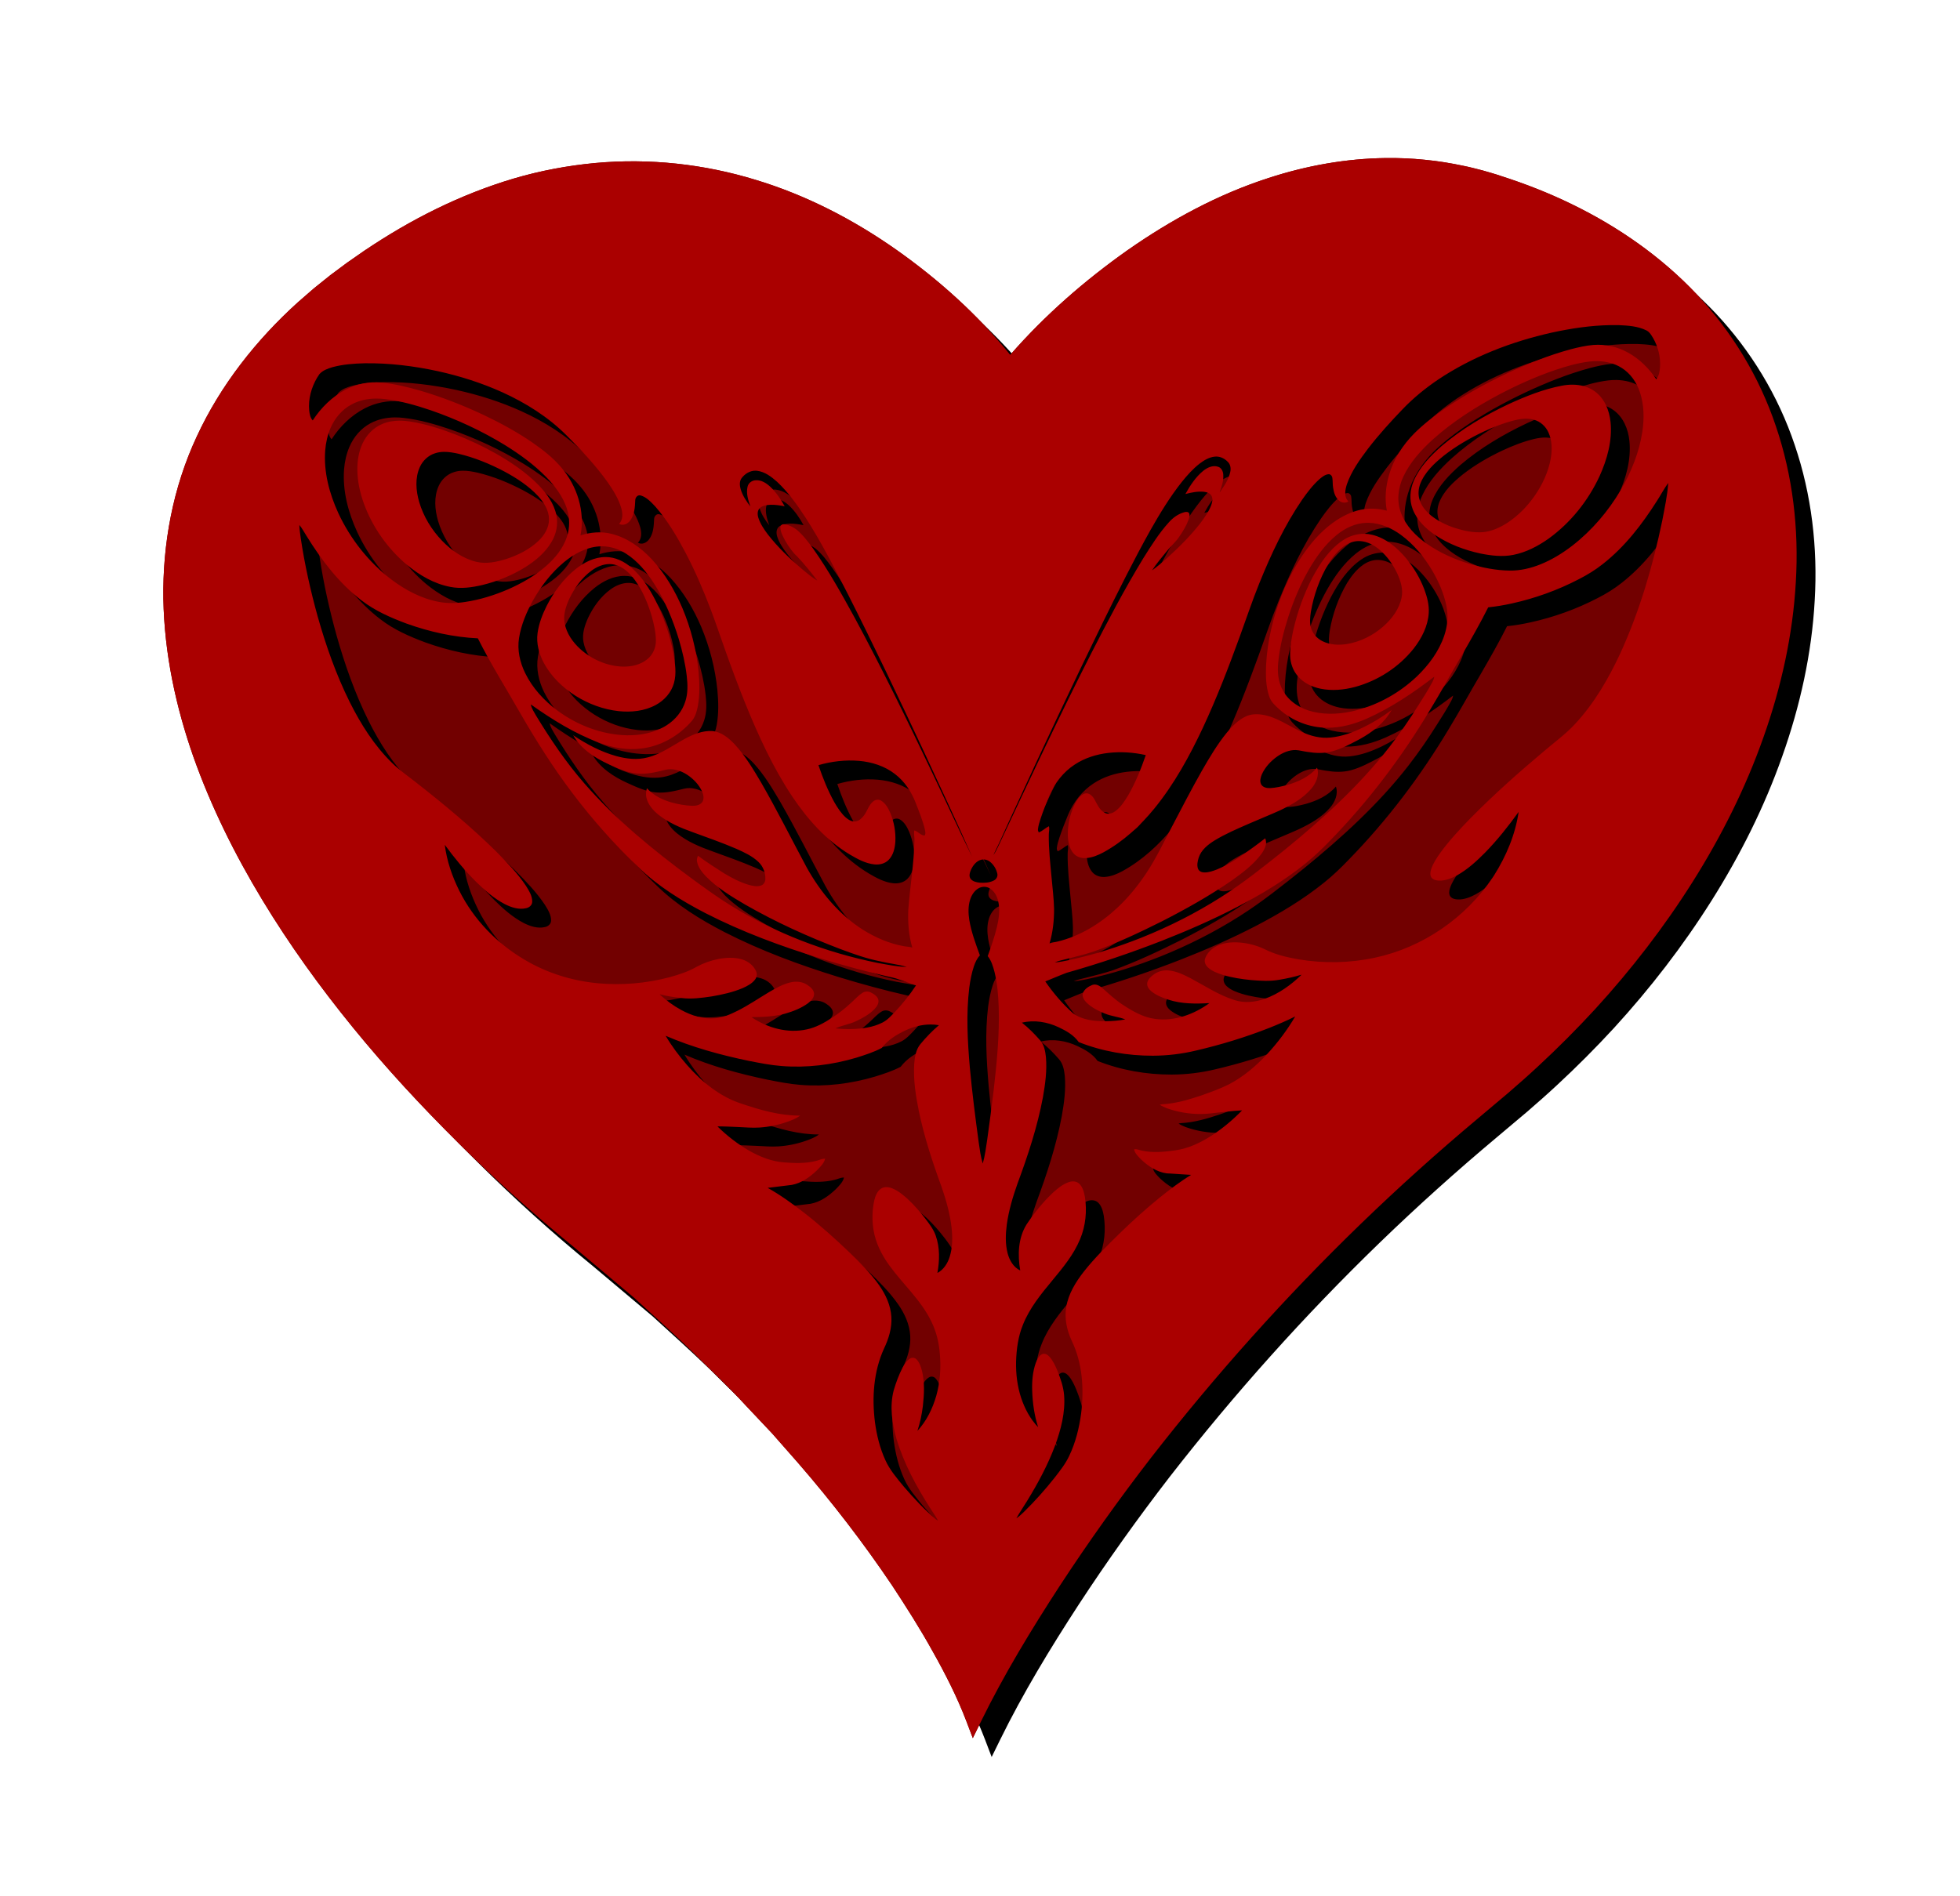 <?xml version="1.0" encoding="UTF-8" standalone="no"?>
<svg id="svg6934" xmlns:rdf="http://www.w3.org/1999/02/22-rdf-syntax-ns#" xmlns="http://www.w3.org/2000/svg" height="283.79mm" width="293.27mm" version="1.1" xmlns:cc="http://creativecommons.org/ns#" xmlns:dc="http://purl.org/dc/elements/1.1/" viewBox="0 0 1039.141 1005.538">
<defs id="defs6936">
<filter id="filter6821" style="color-interpolation-filters:sRGB" height="1.049" width="1.047" y="-.024" x="-.024">
<feGaussianBlur id="feGaussianBlur6823" stdDeviation="4.26"/>
</filter>
<filter id="filter6785" style="color-interpolation-filters:sRGB">
<feGaussianBlur id="feGaussianBlur6787" stdDeviation="6" result="result0" in="SourceGraphic"/>
<feDiffuseLighting id="feDiffuseLighting6789" lighting-color="#ffffff" result="result5" diffuseConstant="1" surfaceScale="4">
<feDistantLight id="feDistantLight6791" elevation="45" azimuth="235"/>
</feDiffuseLighting>
<feComposite id="feComposite6793" k4="0" in2="SourceGraphic" k3="0" k2="0" k1="1.4" result="fbSourceGraphic" in="result5" operator="arithmetic"/>
<feGaussianBlur id="feGaussianBlur6795" stdDeviation="6" result="result0" in="fbSourceGraphic"/>
<feSpecularLighting id="feSpecularLighting6797" lighting-color="#ffffff" specularConstant="1" result="result1" specularExponent="25" in="result0" surfaceScale="4">
<feDistantLight id="feDistantLight6799" elevation="45" azimuth="235"/>
</feSpecularLighting>
<feComposite id="feComposite6801" k4="0" in2="result1" k3="1" k2="1" k1="0" result="result4" in="fbSourceGraphic" operator="arithmetic"/>
<feComposite id="feComposite6803" operator="in" result="result2" in2="SourceGraphic" in="result4"/>
</filter>
</defs>
<g id="layer1" transform="translate(1779.6 476.12)">
<g id="g6905" transform="translate(-2619.5 -508.57)">
<path id="path6805" d="m1574.5 116.26c-20.912 0.264-41.907 4.003-61.941 10.545-26.804 8.625-51.879 22.246-74.922 38.359-22.715 16.062-43.797 34.454-62.081 55.396-0.101-0.07-0.202-0.14-0.303-0.213-17.158-21.186-37.609-39.521-59.941-55.318-22.699-15.979-47.795-29.073-74.914-37.252-27.046-8.269-56.081-11.566-85.059-8.877-14.476 1.373-28.926 4.05-43.023 8.213-14.086 4.174-27.839 9.633-41.103 16.105-13.268 6.469-26.026 14.013-38.274 22.256l-9.177 6.394-8.736 6.51-8.774 7.047-8.422 7.328c-22.058 19.935-41.052 43.997-53.615 71.203-12.703 27.165-18.126 57.026-17.707 86.018 0.5 29.081 6.639 57.327 15.972 83.934 9.448 26.618 21.984 51.768 36.372 75.588 14.402 23.831 30.659 46.38 48.136 67.822 17.476 21.465 36.277 41.757 55.887 61.186 19.55 19.489 40.082 37.985 61.47 55.438l31.572 26.572c10.144 9.232 20.32 18.442 30.224 27.938 9.674 9.739 19.766 19.069 29.02 29.209l14.129 14.977 13.591 15.453c17.983 20.711 34.761 42.489 50.069 65.24 7.524 11.46 14.903 23.021 21.524 35.014 6.684 11.869 12.989 24.303 17.719 36.723l3.471 9.127 4.516-9.189c12.036-24.521 26.533-48.435 41.639-71.633 15.19-23.22 31.341-45.852 48.327-67.857 34.145-43.875 71.336-85.45 111.33-124.14 19.996-19.331 40.684-37.951 61.994-55.801l16.061-13.529c5.367-4.643 10.778-9.402 15.953-14.229 10.418-9.656 20.474-19.729 30.107-30.195 19.199-20.981 36.665-43.601 51.823-67.68 15.146-24.056 27.967-49.631 37.388-76.361 9.482-26.685 15.666-54.539 17.22-82.607 1.684-28.016-1.66-56.262-10.561-82.463-8.778-26.258-23.372-50.202-42.058-70.059-18.754-19.849-41.393-35.629-65.794-47.539-12.202-5.985-24.894-10.964-37.854-15.115-3.219-1.121-6.587-2.033-9.757-2.959-3.384-0.863-6.767-1.766-10.135-2.438-6.761-1.436-13.599-2.564-20.512-3.221-6.913-0.71-13.875-1.008-20.846-0.92z" fill="#720000"/>
<path id="path6807" d="m1467 325.74c-10.456 0.132-20.952 2.002-30.97 5.272-13.402 4.312-25.94 11.123-37.462 19.18-11.358 8.031-21.898 17.227-31.04 27.698-0.05-0.035-0.101-0.07-0.151-0.106-8.579-10.593-18.805-19.76-29.971-27.659-11.349-7.989-23.898-14.537-37.457-18.626-13.523-4.134-28.04-5.783-42.529-4.439-7.238 0.686-14.463 2.025-21.512 4.106-7.043 2.087-13.919 4.816-20.552 8.053-6.634 3.234-13.013 7.007-19.137 11.128l-4.589 3.197-4.368 3.255-4.387 3.523-4.211 3.664c-11.029 9.967-20.526 21.998-26.808 35.602-6.352 13.582-9.063 28.513-8.854 43.009 0.25 14.541 3.32 28.664 7.986 41.967 4.724 13.309 10.992 25.884 18.186 37.794 7.201 11.916 15.33 23.19 24.068 33.911 8.738 10.732 18.139 20.878 27.943 30.593 9.775 9.744 20.041 18.992 30.734 27.719l15.786 13.286c5.072 4.616 10.16 9.221 15.112 13.969 4.837 4.869 9.883 9.534 14.51 14.604l7.064 7.488 6.796 7.727c8.991 10.356 17.38 21.244 25.034 32.62 3.762 5.73 7.451 11.511 10.762 17.507 3.342 5.934 6.494 12.151 8.859 18.361l1.736 4.564 2.258-4.595c6.018-12.261 13.266-24.218 20.819-35.816 7.595-11.61 15.67-22.926 24.163-33.929 17.072-21.938 35.668-42.725 55.663-62.069 9.998-9.666 20.342-18.975 30.997-27.9l8.03-6.765c2.684-2.321 5.389-4.701 7.977-7.114 5.209-4.828 10.237-9.864 15.054-15.098 9.599-10.491 18.332-21.8 25.911-33.84 7.573-12.028 13.983-24.816 18.693-38.181 4.741-13.342 7.833-27.269 8.61-41.304 0.842-14.008-0.83-28.131-5.28-41.231-4.389-13.129-11.685-25.101-21.028-35.029-9.377-9.924-20.697-17.815-32.897-23.77-6.101-2.993-12.447-5.482-18.927-7.558-1.61-0.561-3.293-1.016-4.878-1.48-1.692-0.431-3.384-0.883-5.068-1.219-3.38-0.718-6.8-1.282-10.256-1.61-3.457-0.355-6.938-0.504-10.423-0.46zm59.515 44.297c0.742-0.013 1.485-0.013 2.228 0.003 2.523 0.113 5.154 0.267 7.45 1.424l0.431 0.281c0.56 0.477 0.938 1.122 1.308 1.75 1.311 2.291 1.97 4.965 1.822 7.604-0.082 1.148-0.252 2.358-0.986 3.291-1.944-2.861-4.445-5.389-7.494-7.061-2.768-1.546-5.987-2.279-9.151-2.035-2.029 0.165-4.019 0.626-5.985 1.131-5.907 1.596-11.6 3.9-17.134 6.492-5.738 2.73-11.322 5.814-16.552 9.432-2.767 1.932-5.45 4.006-7.842 6.392-3.044 3.067-5.47 6.812-6.682 10.98-0.896 3.066-1.196 6.347-0.599 9.498-1.953-0.475-3.992-0.661-5.988-0.393-2.605 0.377-5.06 1.474-7.26 2.894-3.442 2.246-6.272 5.318-8.63 8.66-2.35 3.361-4.284 7.009-5.816 10.81-2.41 6.052-3.964 12.477-4.314 18.989-0.104 2.799-0.077 5.681 0.847 8.358 0.462 1.433 1.64 2.441 2.716 3.422 3.447 3.046 7.996 4.824 12.602 4.84 3.641 0.043 7.215-0.959 10.525-2.416 6.438-2.867 12.322-6.835 17.891-11.12-0.069 0.476-0.233 0.931-0.466 1.35-1.124 2.113-2.405 4.136-3.691 6.151-2.392 3.841-4.964 7.573-7.739 11.146-8.003 10.268-17.687 19.074-27.756 27.265-5.493 4.389-10.98 8.82-16.941 12.571-6.631 4.212-13.674 7.767-20.967 10.689-6.314 2.507-12.808 4.605-19.461 6.014-1.184 0.232-2.365 0.511-3.574 0.56 0.989-0.419 2.05-0.612 3.086-0.882 2.46-0.616 4.922-1.237 7.333-2.029 6.149-2.22 12.074-5.016 17.917-7.938 6.399-3.264 12.68-6.789 18.599-10.869 2.867-2.054 5.758-4.213 7.87-7.081 0.8-1.155 1.642-2.688 0.961-4.096-0.972 0.766-1.952 1.518-2.954 2.242-3.108 2.244-6.235 4.538-9.801 6.006-1.098 0.428-2.249 0.843-3.445 0.8-0.652-0.016-1.357-0.343-1.592-0.985-0.349-0.946-0.098-1.988 0.172-2.924 0.667-2.065 2.453-3.472 4.227-4.579 2.9-1.765 6.033-3.093 9.137-4.455 2.737-1.2 5.519-2.301 8.241-3.538 3.001-1.439 6.005-3.116 8.208-5.667 1.304-1.51 2.252-3.637 1.565-5.632-2.041 2.405-5.018 3.776-8.002 4.613-1.439 0.376-2.898 0.716-4.385 0.803-0.896 0.035-1.985-0.154-2.441-1.022-0.418-0.84-0.136-1.818 0.202-2.634 0.879-1.931 2.38-3.534 4.103-4.747 1.426-0.987 3.114-1.723 4.876-1.685 1.016 0.051 1.996 0.343 3.001 0.476 2.179 0.353 4.445 0.469 6.597-0.116 2.602-0.697 4.98-2.008 7.354-3.25 3.367-1.848 6.573-4.314 8.459-7.731-2.38 1.786-4.927 3.357-7.604 4.656-2.699 1.296-5.566 2.356-8.563 2.646-2.68 0.289-5.365-0.41-7.775-1.548-3.44-1.57-6.608-3.958-10.433-4.519-1.462-0.22-3.009-0.157-4.354 0.513-1.999 0.948-3.556 2.591-4.958 4.264-2.538 3.124-4.596 6.601-6.597 10.084-2.78 4.917-5.383 9.931-7.996 14.936-2.151 4.051-4.103 8.223-6.639 12.057-2.26 3.44-4.88 6.655-7.899 9.459-4.442 4.12-9.79 7.422-15.721 8.852-0.708 0.194-1.468 0.176-2.136 0.495 0.886-2.988 1.22-6.125 1.201-9.235-0.068-2.724-0.416-5.431-0.654-8.144-0.346-3.804-0.8-7.614-0.743-11.439-0.019-0.753 0.27-1.518 0.014-2.253-0.947 0.465-1.677 1.275-2.672 1.643-0.122-0.27-0.266-0.551-0.212-0.856 0.088-0.947 0.395-1.856 0.681-2.759 0.686-2.066 1.48-4.093 2.313-6.102 1.409-3.333 3.725-6.319 6.774-8.299 2.65-1.744 5.754-2.709 8.893-3.07 3.306-0.38 6.67-0.153 9.914 0.58-1.249 3.637-2.696 7.225-4.608 10.569-0.973 1.618-2.022 3.282-3.59 4.385-0.791 0.569-1.902 0.81-2.778 0.293-1.351-0.763-1.927-2.275-2.647-3.558-0.501-0.854-1.392-1.768-2.473-1.517-1.298 0.363-2.062 1.624-2.674 2.733-1.279 2.546-1.928 5.412-1.895 8.26 0.038 1.706 0.35 3.533 1.491 4.87 0.81 0.967 2.123 1.362 3.353 1.272 1.645-0.111 3.198-0.77 4.636-1.542 5.23-2.871 9.689-6.987 13.447-11.587 5.293-6.503 9.347-13.908 12.898-21.475 3.668-7.864 6.793-15.971 9.755-24.124 1.721-4.71 3.293-9.476 5.179-14.126 3.12-7.711 6.667-15.312 11.372-22.198 1.383-1.968 2.857-3.909 4.672-5.508 0.66-0.536 1.378-1.121 2.256-1.223 0.561-0.071 0.989 0.443 1.063 0.958 0.139 0.852 0.05 1.722 0.196 2.574 0.191 1.306 0.597 2.72 1.701 3.553 0.663 0.53 1.647 0.635 2.352 0.117-1.212-1.198-0.859-3.051-0.405-4.504 1.214-3.493 3.396-6.539 5.606-9.464 2.83-3.679 5.959-7.115 9.169-10.464 2.807-2.936 5.969-5.522 9.33-7.803 9.128-6.123 19.557-10.129 30.251-12.525 5.069-1.101 10.238-1.885 15.433-1.978zm-3.327 9.553c2.228 0.041 4.452 0.572 6.35 1.764 2.381 1.471 4.041 3.905 4.904 6.536 1.097 3.334 1.129 6.927 0.629 10.373-0.826 5.495-2.957 10.729-5.736 15.516-3.33 5.639-7.657 10.716-12.834 14.741-2.599 2.003-5.422 3.741-8.474 4.964-2.566 1.026-5.315 1.679-8.091 1.641-3.618-0.037-7.197-0.746-10.655-1.769-4.003-1.217-7.887-2.925-11.325-5.328-2.927-2.064-5.601-4.749-6.864-8.163-1.192-3.116-0.799-6.655 0.607-9.632 1.802-3.867 4.74-7.062 7.862-9.91 5.354-4.793 11.468-8.666 17.806-12.021 4.691-2.454 9.538-4.627 14.55-6.343 2.949-0.99 5.957-1.873 9.055-2.252 0.731-0.089 1.475-0.13 2.218-0.116zm-326.8 0.568c6.497-0.087 12.988 0.711 19.333 2.084 5.88 1.291 11.651 3.123 17.14 5.602 6.217 2.827 12.111 6.518 16.959 11.366 3.909 3.904 7.719 7.942 10.931 12.449 1.5 2.157 2.936 4.432 3.658 6.981 0.381 1.362 0.462 3-0.6 4.094 1.039 0.621 2.314 0.011 2.953-0.898 1.156-1.528 1.245-3.511 1.333-5.348 0-0.745 0.638-1.523 1.442-1.282 1.599 0.46 2.756 1.77 3.873 2.932 3.277 3.716 5.786 8.031 8.094 12.394 2.531 4.863 4.702 9.905 6.644 15.029 1.321 3.483 2.483 7.021 3.745 10.525 1.712 4.818 3.496 9.611 5.408 14.354 3.461 8.511 7.306 16.927 12.412 24.594 4.055 6.049 9.028 11.654 15.33 15.419 1.992 1.172 4.1 2.328 6.436 2.578 1.347 0.149 2.807-0.19 3.777-1.184 1.258-1.271 1.671-3.109 1.79-4.836 0.13-2.584-0.336-5.198-1.322-7.588-0.552-1.253-1.236-2.564-2.444-3.296-0.655-0.406-1.528-0.296-2.102 0.199-1.214 0.968-1.554 2.574-2.481 3.763-0.543 0.732-1.285 1.425-2.226 1.542-0.95 0.122-1.837-0.411-2.53-1.002-1.277-1.133-2.206-2.59-3.054-4.055-1.747-3.13-3.078-6.473-4.229-9.86 3.478-1.005 7.139-1.44 10.751-1.137 3.417 0.298 6.837 1.378 9.562 3.513 2.503 1.923 4.313 4.639 5.442 7.567 0.903 2.319 1.856 4.635 2.448 7.059 0.083 0.539 0.303 1.179-0.066 1.659-1.046-0.029-1.728-1.075-2.713-1.361-0.207 0.916 0.093 1.845 0.021 2.772-0.13 6.127-1.183 12.183-1.625 18.288-0.144 3.355 0.108 6.77 1.054 10.003-0.724-0.22-1.485-0.217-2.222-0.358-3.874-0.685-7.538-2.283-10.862-4.357-6.341-4.044-11.272-9.991-14.9-16.519-4.018-7.486-7.81-15.095-12.051-22.46-2.076-3.53-4.201-7.079-6.972-10.118-1.61-1.717-3.597-3.393-6.037-3.596-2.533-0.131-4.971 0.834-7.16 2.018-3.243 1.755-6.274 4.04-9.899 4.964-2.743 0.735-5.65 0.408-8.354-0.336-4.106-1.147-7.918-3.165-11.438-5.54 2.045 3.638 5.709 6.02 9.43 7.696 2.42 1.098 4.897 2.248 7.58 2.484 2.497 0.219 4.963-0.391 7.367-0.989 2.006-0.516 4.118 0.175 5.811 1.268 1.67 1.103 3.137 2.606 3.974 4.442 0.382 0.874 0.616 1.968 0.068 2.825-0.618 0.852-1.753 1.011-2.731 0.992-1.79-0.083-3.568-0.389-5.295-0.857-2.481-0.691-4.913-1.859-6.657-3.801-0.23 0.822-0.333 1.698-0.121 2.536 0.429 1.818 1.718 3.289 3.131 4.445 2.72 2.184 5.981 3.543 9.239 4.708 3.864 1.416 7.752 2.772 11.531 4.4 2.05 0.923 4.155 1.884 5.795 3.461 1.237 1.171 1.899 2.891 1.821 4.586-0.028 0.702-0.436 1.42-1.123 1.655-1.089 0.39-2.271 0.098-3.347-0.195-2.289-0.691-4.425-1.813-6.468-3.039-2.356-1.493-4.696-3.01-6.938-4.67-0.181 0.507-0.349 1.045-0.224 1.586 0.276 1.524 1.307 2.768 2.329 3.876 3.006 3.07 6.71 5.327 10.394 7.484 8.081 4.638 16.593 8.504 25.296 11.819 3.464 1.293 6.961 2.554 10.602 3.26 2.309 0.542 4.686 0.798 6.965 1.459-2.595-0.043-5.152-0.599-7.698-1.051-13.759-2.771-27.083-7.878-39.022-15.271-3.521-2.176-6.862-4.622-10.202-7.057-10.247-7.557-20.201-15.67-28.569-25.314-4.832-5.541-8.961-11.651-12.77-17.928-0.52-0.96-1.207-1.876-1.393-2.976 5.651 4.019 11.617 7.714 18.135 10.16 3.546 1.325 7.389 2.019 11.169 1.536 5.203-0.613 10.03-3.405 13.417-7.362 0.919-1.114 1.298-2.549 1.569-3.94 0.536-3.023 0.454-6.12 0.171-9.166-0.584-5.76-2.04-11.429-4.279-16.769-2.013-4.704-4.646-9.196-8.131-12.966-2.889-3.087-6.488-5.678-10.637-6.718-2.711-0.702-5.592-0.435-8.241 0.397 1.24-6.343-0.879-13.075-5.044-17.937-2.198-2.63-4.931-4.74-7.728-6.689-4.062-2.787-8.398-5.149-12.841-7.267-5.54-2.612-11.266-4.852-17.151-6.56-3.3-0.933-6.655-1.744-10.076-2.063-3.22-0.309-6.516 0.356-9.381 1.852-3.599 1.864-6.567 4.807-8.77 8.188-0.665-0.714-0.826-1.713-0.93-2.647-0.281-3.021 0.56-6.078 2.091-8.676l0.638-0.974c0.885-0.974 2.158-1.441 3.389-1.807 2.798-0.767 5.715-0.978 8.606-1.047zm320.19 5.67c-0.953-0.006-1.908 0.092-2.83 0.271-4.926 0.929-9.612 2.819-14.153 4.894-6.313 2.986-12.402 6.558-17.728 11.1-2.967 2.608-5.817 5.55-7.401 9.227-1.008 2.341-1.225 5.073-0.298 7.477 1.122 2.992 3.544 5.282 6.15 7.023 3.567 2.339 7.625 3.866 11.782 4.771 2.871 0.576 5.862 0.95 8.766 0.368 3.391-0.671 6.516-2.304 9.321-4.284 5.844-4.216 10.492-10.03 13.522-16.553 2.029-4.485 3.428-9.442 2.922-14.404-0.311-3.08-1.589-6.236-4.161-8.102-1.708-1.26-3.796-1.774-5.893-1.787zm-317.16 3.685c0.758-0.006 1.516 0.039 2.263 0.127 4.18 0.476 8.247 1.644 12.221 2.985 6.842 2.373 13.453 5.429 19.631 9.213 3.917 2.429 7.689 5.153 10.924 8.453 2.324 2.392 4.424 5.128 5.484 8.326 0.814 2.427 0.855 5.113 0.041 7.545-1.008 3.087-3.14 5.675-5.556 7.787-2.969 2.583-6.423 4.553-10.011 6.135-3.662 1.579-7.503 2.781-11.45 3.366-2.281 0.354-4.621 0.409-6.896-0.019-4.611-0.847-8.849-3.101-12.569-5.894-6.05-4.614-10.906-10.756-14.117-17.646-2.375-5.188-3.918-10.912-3.475-16.657 0.165-2.028 0.611-4.041 1.417-5.914 1.111-2.599 3.032-4.891 5.542-6.229 2.003-1.097 4.278-1.563 6.551-1.58zm305.09 5.336c0.62 0.016 1.235 0.101 1.836 0.283 1.69 0.461 3.088 1.744 3.812 3.324 0.996 2.149 1.018 4.612 0.636 6.909-0.645 3.649-2.266 7.076-4.384 10.094-1.937 2.738-4.333 5.174-7.146 7.013-1.928 1.248-4.09 2.226-6.394 2.465-2.519 0.198-5.04-0.331-7.432-1.089-2.316-0.751-4.542-1.842-6.446-3.368-1.393-1.145-2.608-2.624-3.057-4.401-0.336-1.273-0.217-2.637 0.223-3.87 1.208-3.177 3.795-5.563 6.39-7.644 3.199-2.492 6.735-4.53 10.396-6.263 2.732-1.269 5.551-2.388 8.486-3.086 1.002-0.229 2.046-0.393 3.078-0.366zm-298.88 0.524c-1.589 0.003-3.172 0.257-4.639 0.898-2.333 0.98-4.186 2.934-5.221 5.226-0.98 2.145-1.365 4.522-1.34 6.869 0.021 3.073 0.696 6.113 1.732 8.994 2.297 6.287 6.293 11.942 11.414 16.247 3.334 2.764 7.224 5.038 11.522 5.85 2.806 0.554 5.691 0.144 8.445-0.499 4.023-0.979 7.908-2.558 11.425-4.746 2.706-1.714 5.253-3.835 6.9-6.622 1.298-2.122 1.843-4.726 1.322-7.174-0.622-3.078-2.556-5.7-4.686-7.927-3.31-3.39-7.272-6.068-11.374-8.403-3.48-1.96-7.103-3.66-10.824-5.104-3.832-1.468-7.769-2.736-11.834-3.372-0.934-0.149-1.89-0.238-2.844-0.236zm11.713 8.274c1.315-0.021 2.647 0.226 3.921 0.507 4.232 0.999 8.284 2.669 12.127 4.692 3.263 1.754 6.431 3.812 8.968 6.543 1.54 1.685 2.874 3.791 2.874 6.148 0.013 2.261-1.28 4.306-2.885 5.807-2.358 2.212-5.322 3.675-8.368 4.684-2.562 0.794-5.321 1.413-7.988 0.776-3.535-0.835-6.607-3.017-9.106-5.591-2.773-2.888-4.92-6.412-6.061-10.262-0.87-3.001-1.15-6.364 0.173-9.28 0.765-1.694 2.227-3.083 4.014-3.644 0.761-0.257 1.543-0.367 2.332-0.38zm204.86 1.242c1.11 0.027 2.174 0.572 2.937 1.376 0.759 0.676 0.897 1.78 0.685 2.726-0.445 1.991-1.594 3.738-2.807 5.345 0.556-1.491 1.069-3.068 0.955-4.68-0.053-0.871-0.507-1.814-1.404-2.07-1.392-0.473-2.837 0.24-3.914 1.093-2.018 1.655-3.467 3.884-4.717 6.147 1.609-0.415 3.278-0.772 4.946-0.589 0.784 0.093 1.659 0.397 2.018 1.161 0.367 0.81 0.117 1.729-0.173 2.519-0.684 1.704-1.756 3.219-2.858 4.675-2.64 3.375-5.689 6.409-8.867 9.275-1.259 1.12-2.537 2.216-3.907 3.199 1.189-1.844 2.643-3.505 4.019-5.212 0.988-1.265 2.245-2.298 3.14-3.64 0.98-1.419 1.901-2.903 2.5-4.528 0.171-0.555 0.387-1.174 0.171-1.747-0.227-0.432-0.774-0.404-1.179-0.317-1.632 0.416-3.057 1.427-4.166 2.674-2.645 2.908-4.732 6.258-6.818 9.575-5.021 8.251-9.507 16.813-13.901 25.412-8.514 16.723-16.447 33.734-24.43 50.714-0.412 0.891-0.84 1.78-1.414 2.58 1.839-3.648 3.409-7.426 5.157-11.12 7.87-17.115 15.844-34.184 24.133-51.104 3.98-8.057 7.977-16.113 12.361-23.961 2.508-4.418 5.152-8.779 8.312-12.769 1.414-1.758 2.93-3.459 4.716-4.853 1.179-0.9 2.522-1.709 4.029-1.861 0.16-0.018 0.319-0.025 0.477-0.021zm-122.16 3.746c0.102 0.003 0.205 0.011 0.308 0.022 2.084 0.241 3.825 1.575 5.344 2.929 2.985 2.785 5.353 6.15 7.58 9.548 4.153 6.474 7.646 13.337 11.154 20.172 6.944 13.712 13.528 27.601 20.046 41.519 4.35 9.379 8.746 18.739 12.931 28.192-3.587-7.264-6.916-14.651-10.421-21.954-6.624-13.923-13.362-27.801-20.684-41.372-3.44-6.276-6.925-12.553-11.06-18.402-1.311-1.772-2.637-3.578-4.343-4.995-0.961-0.73-2.099-1.302-3.309-1.447-0.555-0.094-1.101 0.356-1.02 0.937 0.068 1.208 0.677 2.297 1.238 3.338 0.896 1.555 1.912 3.07 3.244 4.29 1.9 2.014 3.649 4.172 5.32 6.377-1.478-0.872-2.774-2.004-4.094-3.09-3.249-2.784-6.376-5.75-9.01-9.134-1.019-1.36-2.01-2.795-2.534-4.429-0.269-0.862-0.314-1.947 0.415-2.607 0.777-0.691 1.869-0.813 2.866-0.853 1.241-0.028 2.476 0.164 3.692 0.405-1.006-1.875-2.225-3.663-3.767-5.139-1.055-0.981-2.402-1.889-3.908-1.77-1.001 0.039-1.957 0.724-2.167 1.731-0.413 1.765 0.183 3.561 0.749 5.218-1.068-1.38-2.061-2.872-2.567-4.559-0.264-0.915-0.368-1.97 0.156-2.819 0.861-1.235 2.304-2.155 3.839-2.108zm241.88 3.258c-0.219 3.345-0.949 6.633-1.568 9.922-2.506 12.068-5.983 23.993-11.118 35.219-3.138 6.74-6.91 13.286-12.001 18.754-2.524 2.754-5.577 4.928-8.396 7.358-6.684 5.622-13.22 11.434-19.349 17.662-2.825 2.9-5.59 5.875-7.979 9.148-0.956 1.359-1.906 2.763-2.435 4.352-0.216 0.699-0.355 1.526 0.058 2.183 0.465 0.643 1.308 0.818 2.058 0.839 1.704 0.053 3.332-0.617 4.8-1.421 2.76-1.566 5.13-3.722 7.35-5.967 3.273-3.348 6.194-7.026 8.925-10.825-0.874 6.021-3.301 11.74-6.533 16.863l-0.316 0.482c-7.176 10.736-18.586 18.601-31.232 21.307-6.665 1.439-13.608 1.559-20.332 0.429-3.107-0.557-6.236-1.286-9.055-2.751-2-0.94-4.173-1.498-6.371-1.692-2.349-0.195-4.858 0.038-6.891 1.324-1.077 0.706-1.991 1.736-2.397 2.972-0.266 0.838 0.131 1.736 0.761 2.299 1.104 1.02 2.557 1.535 3.964 1.988 2.435 0.733 4.963 1.119 7.49 1.365 2.506 0.202 5.055 0.371 7.547-0.092 1.976-0.337 3.944-0.75 5.856-1.355-2.801 2.728-6.065 5.077-9.767 6.41-2.562 0.915-5.426 1.203-8.044 0.345-4.165-1.314-7.828-3.761-11.653-5.801-1.855-0.957-3.8-1.9-5.911-2.07-1.423-0.123-2.877 0.312-3.997 1.195-0.733 0.564-1.493 1.286-1.588 2.257-0.065 0.885 0.548 1.64 1.198 2.164 1.319 1.045 2.916 1.661 4.504 2.174 3.484 1.117 7.199 1.092 10.812 0.88-4.088 2.977-9.234 4.873-14.335 4.202-3.214-0.394-6.073-2.064-8.726-3.817-1.878-1.237-3.526-2.773-5.204-4.257-0.754-0.665-1.782-1.335-2.818-0.932-0.994 0.402-2.004 1.054-2.438 2.073-0.341 0.908 0.21 1.851 0.827 2.493 1.379 1.39 3.168 2.289 4.968 3.012 1.74 0.726 3.654 0.863 5.406 1.554-1.687 0.318-3.402 0.444-5.115 0.479-3.012-0.006-6.286-0.257-8.767-2.148-2.786-2.467-5.206-5.34-7.316-8.399 1.893-0.762 3.762-1.587 5.675-2.299 8.519-2.414 16.92-5.249 25.169-8.468 6.783-2.658 13.469-5.582 19.941-8.935 6.371-3.323 12.58-7.03 18.179-11.556 2.291-1.837 4.403-3.879 6.436-5.992 10.219-10.457 19.087-22.2 26.589-34.741 2.887-4.746 5.55-9.622 8.373-14.407 2.434-4.215 4.867-8.439 7.044-12.798 2.079-0.21 4.142-0.568 6.184-1.012 6.195-1.359 12.214-3.525 17.844-6.451 2.23-1.137 4.375-2.451 6.337-4.01 5.838-4.56 10.413-10.518 14.359-16.735 1.025-1.575 1.89-3.252 2.998-4.772zm-79.361 10.571c3.083 0.064 6.031 1.393 8.496 3.191 3.45 2.527 6.202 5.908 8.369 9.571 1.655 2.862 3.015 5.934 3.675 9.185 0.579 2.636 0.317 5.408-0.547 7.951-1.407 4.178-4.107 7.81-7.264 10.837-4.465 4.235-9.982 7.381-15.938 8.951-3.743 0.975-7.729 1.312-11.523 0.426-3.249-0.753-6.393-2.625-8.024-5.613-1.295-2.267-1.53-4.961-1.262-7.513 0.402-4.133 1.432-8.178 2.693-12.127 1.384-4.227 3.106-8.355 5.298-12.231 2.006-3.498 4.384-6.868 7.534-9.431 2.223-1.811 4.966-3.131 7.875-3.194 0.207-0.007 0.413-0.008 0.618-0.004zm-283.5 0.574c0.75 0.889 1.269 1.937 1.899 2.909 3.949 6.388 8.585 12.502 14.591 17.096 3.559 2.756 7.724 4.573 11.915 6.135 6.074 2.181 12.453 3.606 18.908 3.914 3.475 6.927 7.62 13.486 11.451 20.215 4.117 7.119 8.524 14.08 13.483 20.646 5.284 7.025 11.137 13.621 17.484 19.702 5.218 5.106 11.494 8.981 17.948 12.322 9.687 4.959 19.937 8.732 30.322 11.941 6.033 1.85 12.127 3.498 18.278 4.904 2.479 0.463 4.79 1.515 7.178 2.296-1.647 2.494-3.527 4.833-5.568 7.015-1.021 1.054-2.017 2.193-3.353 2.853-2.524 1.287-5.404 1.631-8.2 1.704-1.41 0.029-2.823-0.026-4.227-0.178 1.708-0.8 3.611-1.053 5.321-1.847 1.819-0.828 3.609-1.822 5.024-3.257 0.61-0.652 1.222-1.518 1.03-2.46-0.233-0.963-1.157-1.529-1.982-1.948-0.678-0.353-1.524-0.352-2.176 0.06-1.216 0.75-2.143 1.863-3.209 2.796-1.538 1.428-3.198 2.724-4.96 3.865-2.055 1.348-4.252 2.565-6.681 3.067-5.05 1.111-10.402-0.391-14.613-3.25 2.992-0.016 6.02-0.153 8.923-0.934 2.136-0.618 4.258-1.443 6.062-2.765 0.793-0.621 1.659-1.482 1.592-2.569-0.109-1.061-1.025-1.786-1.855-2.327-1.243-0.809-2.805-0.971-4.23-0.664-2.09 0.452-3.975 1.515-5.802 2.587-2.783 1.664-5.468 3.499-8.366 4.963-1.875 0.917-3.822 1.835-5.934 2.003-3.158 0.301-6.295-0.711-9.041-2.204-2.084-1.13-4.004-2.55-5.737-4.163 1.9 0.5 3.848 0.791 5.799 1 2.678 0.338 5.379-0.036 8.029-0.427 2.818-0.48 5.639-1.107 8.277-2.232 1.184-0.538 2.4-1.167 3.206-2.223 0.453-0.59 0.593-1.402 0.327-2.102-0.636-1.596-2.102-2.748-3.719-3.24-2.071-0.637-4.293-0.515-6.394-0.109-1.976 0.398-3.9 1.075-5.672 2.039-2.261 1.306-4.77 2.102-7.274 2.797-6.172 1.621-12.631 2.172-18.988 1.574-6.817-0.645-13.517-2.736-19.4-6.258-7.297-4.3-13.45-10.619-17.248-18.218-1.91-3.837-3.343-7.958-3.868-12.225 2.502 3.428 5.206 6.715 8.205 9.719 2.311 2.29 4.791 4.479 7.69 5.999 1.728 0.881 3.738 1.549 5.685 1.081 0.812-0.165 1.584-0.811 1.594-1.691 0.036-1.559-0.856-2.936-1.645-4.216-2.241-3.359-5.072-6.272-7.909-9.129-6.649-6.535-13.829-12.508-21.167-18.249-2.171-1.722-4.471-3.291-6.444-5.246-4.733-4.612-8.286-10.287-11.23-16.165-3.593-7.242-6.285-14.896-8.48-22.667-1.888-6.82-3.442-13.741-4.484-20.743-0.151-1.161-0.35-2.322-0.367-3.496zm282.38 2.331c-2.067-0.038-4.139 0.619-5.847 1.79-3.592 2.429-6.043 6.16-8.049 9.927-2.24 4.338-3.893 8.973-4.992 13.728-0.488 2.276-0.918 4.594-0.856 6.931 0.068 1.968 0.77 3.931 2.077 5.42 1.511 1.76 3.701 2.803 5.942 3.273 3.034 0.628 6.194 0.332 9.171-0.453 6.085-1.651 11.647-5.252 15.572-10.195 2.11-2.716 3.777-5.951 3.985-9.44 0.128-2.148-0.445-4.266-1.183-6.265-1.127-2.95-2.757-5.701-4.755-8.141-2.363-2.834-5.359-5.395-9.015-6.298-0.674-0.174-1.363-0.264-2.052-0.276zm-1.772 1.933c0.184-0.008 0.369-0.006 0.555 0.005 1.975 0.099 3.785 1.106 5.263 2.366 1.977 1.711 3.517 3.898 4.625 6.26 0.873 1.942 1.568 4.107 1.147 6.253-0.586 3.116-2.604 5.771-4.942 7.824-2.699 2.331-6.011 3.997-9.539 4.588-2.161 0.341-4.474 0.256-6.466-0.729-1.439-0.698-2.62-1.971-3.065-3.519-0.434-1.381-0.261-2.851-0.059-4.256 0.759-4.444 2.311-8.765 4.591-12.656 1.142-1.838 2.497-3.606 4.289-4.854 1.053-0.741 2.31-1.229 3.602-1.282zm-200.32 1.387c2.222 0.011 4.418 0.741 6.285 1.937 3.116 1.982 5.498 4.905 7.476 7.982 2.875 4.536 4.951 9.54 6.521 14.665 0.968 3.241 1.743 6.551 2.129 9.913 0.243 2.206 0.311 4.49-0.384 6.626-0.806 2.618-2.634 4.856-4.935 6.317-3.099 1.993-6.856 2.721-10.5 2.672-6.641-0.144-13.133-2.622-18.455-6.544-3.531-2.624-6.621-5.957-8.563-9.932-1.407-2.868-2.148-6.15-1.629-9.335 0.567-3.538 1.995-6.881 3.724-9.998 2.145-3.788 4.845-7.309 8.202-10.102 2.612-2.153 5.743-3.896 9.176-4.163 0.318-0.028 0.636-0.041 0.953-0.039zm0.912 2.849c-2.964-0.016-5.732 1.404-7.998 3.217-3.228 2.608-5.74 6.023-7.63 9.697-1.14 2.281-2.079 4.699-2.431 7.237-0.378 2.729 0.375 5.503 1.652 7.909 1.944 3.631 5.008 6.572 8.466 8.764 3.428 2.143 7.319 3.588 11.344 4.031 3.346 0.36 6.878 0 9.872-1.63 2.271-1.217 4.123-3.295 4.822-5.8 0.743-2.6 0.279-5.333-0.16-7.941-0.956-4.912-2.576-9.701-4.833-14.17-1.615-3.119-3.566-6.138-6.232-8.465-1.898-1.654-4.311-2.863-6.872-2.85zm1.137 1.86c0.4 0.007 0.801 0.054 1.199 0.147 2.283 0.533 4.048 2.271 5.406 4.097 2.078 2.862 3.45 6.173 4.45 9.547 0.592 2.124 1.09 4.301 1.116 6.514 0.024 1.843-0.783 3.686-2.21 4.867-1.849 1.571-4.364 2.099-6.737 2.016-4.086-0.173-8.046-1.919-11.078-4.636-2.002-1.82-3.672-4.169-4.17-6.871-0.418-2.209 0.327-4.426 1.223-6.421 1.384-2.915 3.337-5.637 5.963-7.554 1.39-1.014 3.104-1.737 4.838-1.706zm99.015 78.323c0.57 0.001 1.142 0.186 1.603 0.526 1.047 0.777 1.765 1.963 2.059 3.226 0.169 0.73-0.241 1.494-0.9 1.82-1.145 0.605-2.492 0.678-3.759 0.586-0.891-0.097-1.903-0.308-2.46-1.075-0.501-0.78-0.125-1.736 0.206-2.504 0.482-0.987 1.215-1.931 2.25-2.375 0.317-0.139 0.659-0.205 1.001-0.204zm0.085 7.255c0.51-0.013 1.023 0.102 1.473 0.354 1.259 0.694 1.992 2.055 2.326 3.411 0.546 2.306 0.196 4.705-0.341 6.976-0.639 2.595-1.515 5.123-2.428 7.633 0.98 1.211 1.417 2.742 1.809 4.223 0.74 3.034 0.992 6.161 1.105 9.273 0.225 7.305-0.477 14.597-1.308 21.846-0.532 4.447-1.112 8.886-1.735 13.318-0.326 2.126-0.582 4.276-1.183 6.348-0.564-1.82-0.787-3.724-1.072-5.604-0.895-6.634-1.751-13.276-2.361-19.944-0.605-7.004-0.991-14.082-0.142-21.081 0.255-1.928 0.618-3.849 1.232-5.697 0.357-1.036 0.815-2.067 1.583-2.87-1.108-3.072-2.271-6.155-2.81-9.389-0.276-1.789-0.332-3.662 0.225-5.404 0.382-1.183 1.082-2.325 2.174-2.97 0.437-0.266 0.943-0.408 1.452-0.422zm82.541 34.38c-2.123 3.622-4.669 6.991-7.521 10.069-2.918 3.115-6.222 5.928-10.022 7.913-2.365 1.201-4.879 2.077-7.372 2.971-3.381 1.133-6.855 2.154-10.437 2.337-0.192 0.028-0.377 0.064-0.559 0.108 1.195 0.792 2.591 1.196 3.96 1.579 3.014 0.793 6.172 1.085 9.277 0.757 2.864-0.301 5.724-0.688 8.601-0.836-2.407 2.478-5.069 4.714-7.961 6.607-2.971 1.924-6.253 3.512-9.792 4-2.909 0.406-5.91 0.701-8.81 0.068-0.69-0.125-1.363-0.513-2.077-0.33 0.237 1.124 1.151 1.919 1.909 2.718 1.881 1.753 4.158 3.307 6.765 3.642 2.15 0.15 4.305 0.257 6.458 0.401-2.871 1.743-5.546 3.783-8.165 5.881-3.824 3.093-7.473 6.401-10.993 9.836-3.227 3.175-6.47 6.357-9.278 9.919-2.155 2.763-4.089 5.866-4.672 9.375-0.525 3.042 0.156 6.177 1.437 8.948 2.866 5.931 3.302 12.745 2.519 19.203-0.514 3.913-1.473 7.803-3.184 11.373-0.966 2.075-2.402 3.876-3.792 5.678-2.532 3.206-5.257 6.264-8.175 9.125-0.644 0.606-1.271 1.24-2.021 1.715 0.876-1.596 1.928-3.09 2.87-4.647 2.849-4.645 5.442-9.473 7.363-14.582 1.571-4.269 2.765-8.812 2.414-13.396-0.179-2.258-0.94-4.412-1.776-6.5-0.553-1.315-1.152-2.65-2.115-3.719-0.472-0.528-1.227-0.993-1.938-0.678-0.905 0.44-1.329 1.436-1.681 2.318-0.829 2.343-1.033 4.862-0.953 7.331 0.101 3.288 0.57 6.581 1.576 9.719-2.096-2.168-3.538-4.895-4.491-7.737-1.03-3.101-1.426-6.389-1.355-9.649 0.104-3.315 0.55-6.667 1.812-9.759 1.737-4.378 4.737-8.078 7.716-11.667 2.834-3.423 5.747-6.907 7.451-11.062 1.472-3.52 1.854-7.449 1.266-11.207-0.231-1.252-0.559-2.597-1.523-3.496-0.739-0.692-1.849-0.72-2.757-0.398-1.589 0.549-2.913 1.639-4.144 2.75-2.689 2.525-5.003 5.431-7.052 8.492-2.234 3.609-2.383 8.103-1.663 12.18-1.787-0.833-2.835-2.663-3.331-4.498-0.662-2.501-0.567-5.133-0.233-7.677 0.516-3.731 1.591-7.36 2.852-10.9 2.76-7.44 5.254-15.018 6.721-22.83 0.619-3.513 1.111-7.093 0.802-10.663-0.168-1.55-0.454-3.203-1.51-4.416-1.479-1.711-3.08-3.326-4.864-4.719 3.254-0.793 6.727-0.201 9.73 1.206 2.003 0.939 4.04 2.086 5.336 3.94 6.226 2.472 12.952 3.627 19.641 3.617 3.852-0.015 7.7-0.474 11.446-1.369 6.613-1.547 13.128-3.526 19.447-6.017 2.319-0.925 4.617-1.903 6.85-3.024zm-96.716 2.128c0.761-0.005 1.524 0.053 2.279 0.184-1.785 1.511-3.409 3.203-4.9 4.999-1.244 1.488-1.515 3.497-1.664 5.364-0.244 4.178 0.414 8.347 1.237 12.43 1.424 6.832 3.6 13.478 6.001 20.021 1.224 3.53 2.248 7.154 2.673 10.875 0.273 2.58 0.288 5.252-0.511 7.749-0.547 1.732-1.599 3.396-3.243 4.264 0.59-3.272 0.675-6.734-0.449-9.903-0.563-1.634-1.627-3.015-2.655-4.376-1.449-1.876-3.001-3.681-4.736-5.298-1.223-1.114-2.529-2.193-4.07-2.833-0.95-0.398-2.119-0.553-3.025 0.035-1.07 0.713-1.532 2.003-1.82 3.201-0.542 2.544-0.599 5.194-0.185 7.761 0.548 3.422 2.147 6.585 4.162 9.372 3.637 5.03 8.444 9.248 11.166 14.91 1.316 2.647 2.014 5.564 2.248 8.502 0.341 3.753 0.08 7.576-0.942 11.208-0.979 3.396-2.575 6.676-4.99 9.286 0.709-2.14 1.164-4.358 1.442-6.593 0.346-3.095 0.513-6.276-0.239-9.327-0.293-1.069-0.635-2.194-1.424-3.01-0.412-0.469-1.143-0.592-1.679-0.276-0.928 0.539-1.501 1.5-2.016 2.408-1.016 1.917-1.754 3.968-2.372 6.042-1.123 4.263-0.442 8.759 0.754 12.929 1.946 6.492 5.211 12.5 8.836 18.193 0.716 1.163 1.535 2.264 2.174 3.476l-0.603-0.395c-3.097-2.625-5.867-5.611-8.506-8.69-1.796-2.191-3.69-4.367-4.859-6.973-1.458-3.18-2.303-6.612-2.769-10.068-0.829-6.561-0.369-13.462 2.402-19.538 1.251-2.614 2.134-5.496 1.946-8.422-0.175-3.018-1.482-5.85-3.191-8.302-2.224-3.179-4.978-5.939-7.761-8.625-3.926-3.762-7.977-7.397-12.268-10.737-3.051-2.366-6.193-4.635-9.565-6.523 2.129-0.271 4.263-0.51 6.392-0.785 2.578-0.473 4.79-2.078 6.654-3.85 0.868-0.91 1.865-1.828 2.186-3.092-0.868-0.043-1.634 0.405-2.455 0.592-2.762 0.695-5.646 0.602-8.462 0.377-3.272-0.243-6.386-1.489-9.217-3.097-3.065-1.766-5.882-3.951-8.4-6.433 1.769-0.025 3.537 0.077 5.304 0.149 1.943 0.071 3.887 0.278 5.831 0.142 2.474-0.159 4.925-0.658 7.265-1.478 1.214-0.441 2.459-0.886 3.492-1.686-5.37 0.033-10.586-1.494-15.629-3.191-5.668-1.853-10.406-5.77-14.306-10.18-2.126-2.423-4.07-5.014-5.704-7.793 7.053 3.044 14.504 5.083 22.013 6.644 2.887 0.566 5.781 1.148 8.717 1.374 6.676 0.537 13.43-0.301 19.838-2.213 2.292-0.724 4.617-1.461 6.741-2.587 1.585-2.11 3.887-3.521 6.241-4.632 2.062-0.971 4.339-1.565 6.623-1.581z" transform="matrix(2 0 0 2 -1349.5 -525.22)" filter="url(#filter6821)"/>
<path id="path6705" d="m1467 325.74c-10.456 0.132-20.952 2.002-30.97 5.272-13.402 4.312-25.94 11.123-37.462 19.18-11.358 8.031-21.898 17.227-31.04 27.698-0.05-0.035-0.101-0.07-0.151-0.106-8.579-10.593-18.805-19.76-29.971-27.659-11.349-7.989-23.898-14.537-37.457-18.626-13.523-4.134-28.04-5.783-42.529-4.439-7.238 0.686-14.463 2.025-21.512 4.106-7.043 2.087-13.919 4.816-20.552 8.053-6.634 3.234-13.013 7.007-19.137 11.128l-4.589 3.197-4.368 3.255-4.387 3.523-4.211 3.664c-11.029 9.967-20.526 21.998-26.808 35.602-6.352 13.582-9.063 28.513-8.854 43.009 0.25 14.541 3.32 28.664 7.986 41.967 4.724 13.309 10.992 25.884 18.186 37.794 7.201 11.916 15.33 23.19 24.068 33.911 8.738 10.732 18.139 20.878 27.943 30.593 9.775 9.744 20.041 18.992 30.734 27.719l15.786 13.286c5.072 4.616 10.16 9.221 15.112 13.969 4.837 4.869 9.883 9.534 14.51 14.604l7.064 7.488 6.796 7.727c8.991 10.356 17.38 21.244 25.034 32.62 3.762 5.73 7.451 11.511 10.762 17.507 3.342 5.934 6.494 12.151 8.859 18.361l1.736 4.564 2.258-4.595c6.018-12.261 13.266-24.218 20.819-35.816 7.595-11.61 15.67-22.926 24.163-33.929 17.072-21.938 35.668-42.725 55.663-62.069 9.998-9.666 20.342-18.975 30.997-27.9l8.03-6.765c2.684-2.321 5.389-4.701 7.977-7.114 5.209-4.828 10.237-9.864 15.054-15.098 9.599-10.491 18.332-21.8 25.911-33.84 7.573-12.028 13.983-24.816 18.693-38.181 4.741-13.342 7.833-27.269 8.61-41.304 0.842-14.008-0.83-28.131-5.28-41.231-4.389-13.129-11.685-25.101-21.028-35.029-9.377-9.924-20.697-17.815-32.897-23.77-6.101-2.993-12.447-5.482-18.927-7.558-1.61-0.561-3.293-1.016-4.878-1.48-1.692-0.431-3.384-0.883-5.068-1.219-3.38-0.718-6.8-1.282-10.256-1.61-3.457-0.355-6.938-0.504-10.423-0.46zm59.515 44.297c0.742-0.013 1.485-0.013 2.228 0.003 2.523 0.113 5.154 0.267 7.45 1.424l0.431 0.281c0.56 0.477 0.938 1.122 1.308 1.75 1.311 2.291 1.97 4.965 1.822 7.604-0.082 1.148-0.252 2.358-0.986 3.291-1.944-2.861-4.445-5.389-7.494-7.061-2.768-1.546-5.987-2.279-9.151-2.035-2.029 0.165-4.019 0.626-5.985 1.131-5.907 1.596-11.6 3.9-17.134 6.492-5.738 2.73-11.322 5.814-16.552 9.432-2.767 1.932-5.45 4.006-7.842 6.392-3.044 3.067-5.47 6.812-6.682 10.98-0.896 3.066-1.196 6.347-0.599 9.498-1.953-0.475-3.992-0.661-5.988-0.393-2.605 0.377-5.06 1.474-7.26 2.894-3.442 2.246-6.272 5.318-8.63 8.66-2.35 3.361-4.284 7.009-5.816 10.81-2.41 6.052-3.964 12.477-4.314 18.989-0.104 2.799-0.077 5.681 0.847 8.358 0.462 1.433 1.64 2.441 2.716 3.422 3.447 3.046 7.996 4.824 12.602 4.84 3.641 0.043 7.215-0.959 10.525-2.416 6.438-2.867 12.322-6.835 17.891-11.12-0.069 0.476-0.233 0.931-0.466 1.35-1.124 2.113-2.405 4.136-3.691 6.151-2.392 3.841-4.964 7.573-7.739 11.146-8.003 10.268-17.687 19.074-27.756 27.265-5.493 4.389-10.98 8.82-16.941 12.571-6.631 4.212-13.674 7.767-20.967 10.689-6.314 2.507-12.808 4.605-19.461 6.014-1.184 0.232-2.365 0.511-3.574 0.56 0.989-0.419 2.05-0.612 3.086-0.882 2.46-0.616 4.922-1.237 7.333-2.029 6.149-2.22 12.074-5.016 17.917-7.938 6.399-3.264 12.68-6.789 18.599-10.869 2.867-2.054 5.758-4.213 7.87-7.081 0.8-1.155 1.642-2.688 0.961-4.096-0.972 0.766-1.952 1.518-2.954 2.242-3.108 2.244-6.235 4.538-9.801 6.006-1.098 0.428-2.249 0.843-3.445 0.8-0.652-0.016-1.357-0.343-1.592-0.985-0.349-0.946-0.098-1.988 0.172-2.924 0.667-2.065 2.453-3.472 4.227-4.579 2.9-1.765 6.033-3.093 9.137-4.455 2.737-1.2 5.519-2.301 8.241-3.538 3.001-1.439 6.005-3.116 8.208-5.667 1.304-1.51 2.252-3.637 1.565-5.632-2.041 2.405-5.018 3.776-8.002 4.613-1.439 0.376-2.898 0.716-4.385 0.803-0.896 0.035-1.985-0.154-2.441-1.022-0.418-0.84-0.136-1.818 0.202-2.634 0.879-1.931 2.38-3.534 4.103-4.747 1.426-0.987 3.114-1.723 4.876-1.685 1.016 0.051 1.996 0.343 3.001 0.476 2.179 0.353 4.445 0.469 6.597-0.116 2.602-0.697 4.98-2.008 7.354-3.25 3.367-1.848 6.573-4.314 8.459-7.731-2.38 1.786-4.927 3.357-7.604 4.656-2.699 1.296-5.566 2.356-8.563 2.646-2.68 0.289-5.365-0.41-7.775-1.548-3.44-1.57-6.608-3.958-10.433-4.519-1.462-0.22-3.009-0.157-4.354 0.513-1.999 0.948-3.556 2.591-4.958 4.264-2.538 3.124-4.596 6.601-6.597 10.084-2.78 4.917-5.383 9.931-7.996 14.936-2.151 4.051-4.103 8.223-6.639 12.057-2.26 3.44-4.88 6.655-7.899 9.459-4.442 4.12-9.79 7.422-15.721 8.852-0.708 0.194-1.468 0.176-2.136 0.495 0.886-2.988 1.22-6.125 1.201-9.235-0.068-2.724-0.416-5.431-0.654-8.144-0.346-3.804-0.8-7.614-0.743-11.439-0.019-0.753 0.27-1.518 0.014-2.253-0.947 0.465-1.677 1.275-2.672 1.643-0.122-0.27-0.266-0.551-0.212-0.856 0.088-0.947 0.395-1.856 0.681-2.759 0.686-2.066 1.48-4.093 2.313-6.102 1.409-3.333 3.725-6.319 6.774-8.299 2.65-1.744 5.754-2.709 8.893-3.07 3.306-0.38 6.67-0.153 9.914 0.58-1.249 3.637-2.696 7.225-4.608 10.569-0.973 1.618-2.022 3.282-3.59 4.385-0.791 0.569-1.902 0.81-2.778 0.293-1.351-0.763-1.927-2.275-2.647-3.558-0.501-0.854-1.392-1.768-2.473-1.517-1.298 0.363-2.062 1.624-2.674 2.733-1.279 2.546-1.928 5.412-1.895 8.26 0.038 1.706 0.35 3.533 1.491 4.87 0.81 0.967 2.123 1.362 3.353 1.272 1.645-0.111 3.198-0.77 4.636-1.542 5.23-2.871 9.689-6.987 13.447-11.587 5.293-6.503 9.347-13.908 12.898-21.475 3.668-7.864 6.793-15.971 9.755-24.124 1.721-4.71 3.293-9.476 5.179-14.126 3.12-7.711 6.667-15.312 11.372-22.198 1.383-1.968 2.857-3.909 4.672-5.508 0.66-0.536 1.378-1.121 2.256-1.223 0.561-0.071 0.989 0.443 1.063 0.958 0.139 0.852 0.05 1.722 0.196 2.574 0.191 1.306 0.597 2.72 1.701 3.553 0.663 0.53 1.647 0.635 2.352 0.117-1.212-1.198-0.859-3.051-0.405-4.504 1.214-3.493 3.396-6.539 5.606-9.464 2.83-3.679 5.959-7.115 9.169-10.464 2.807-2.936 5.969-5.522 9.33-7.803 9.128-6.123 19.557-10.129 30.251-12.525 5.069-1.101 10.238-1.885 15.433-1.978zm-3.327 9.553c2.228 0.041 4.452 0.572 6.35 1.764 2.381 1.471 4.041 3.905 4.904 6.536 1.097 3.334 1.129 6.927 0.629 10.373-0.826 5.495-2.957 10.729-5.736 15.516-3.33 5.639-7.657 10.716-12.834 14.741-2.599 2.003-5.422 3.741-8.474 4.964-2.566 1.026-5.315 1.679-8.091 1.641-3.618-0.037-7.197-0.746-10.655-1.769-4.003-1.217-7.887-2.925-11.325-5.328-2.927-2.064-5.601-4.749-6.864-8.163-1.192-3.116-0.799-6.655 0.607-9.632 1.802-3.867 4.74-7.062 7.862-9.91 5.354-4.793 11.468-8.666 17.806-12.021 4.691-2.454 9.538-4.627 14.55-6.343 2.949-0.99 5.957-1.873 9.055-2.252 0.731-0.089 1.475-0.13 2.218-0.116zm-326.8 0.568c6.497-0.087 12.988 0.711 19.333 2.084 5.88 1.291 11.651 3.123 17.14 5.602 6.217 2.827 12.111 6.518 16.959 11.366 3.909 3.904 7.719 7.942 10.931 12.449 1.5 2.157 2.936 4.432 3.658 6.981 0.381 1.362 0.462 3-0.6 4.094 1.039 0.621 2.314 0.011 2.953-0.898 1.156-1.528 1.245-3.511 1.333-5.348 0-0.745 0.638-1.523 1.442-1.282 1.599 0.46 2.756 1.77 3.873 2.932 3.277 3.716 5.786 8.031 8.094 12.394 2.531 4.863 4.702 9.905 6.644 15.029 1.321 3.483 2.483 7.021 3.745 10.525 1.712 4.818 3.496 9.611 5.408 14.354 3.461 8.511 7.306 16.927 12.412 24.594 4.055 6.049 9.028 11.654 15.33 15.419 1.992 1.172 4.1 2.328 6.436 2.578 1.347 0.149 2.807-0.19 3.777-1.184 1.258-1.271 1.671-3.109 1.79-4.836 0.13-2.584-0.336-5.198-1.322-7.588-0.552-1.253-1.236-2.564-2.444-3.296-0.655-0.406-1.528-0.296-2.102 0.199-1.214 0.968-1.554 2.574-2.481 3.763-0.543 0.732-1.285 1.425-2.226 1.542-0.95 0.122-1.837-0.411-2.53-1.002-1.277-1.133-2.206-2.59-3.054-4.055-1.747-3.13-3.078-6.473-4.229-9.86 3.478-1.005 7.139-1.44 10.751-1.137 3.417 0.298 6.837 1.378 9.562 3.513 2.503 1.923 4.313 4.639 5.442 7.567 0.903 2.319 1.856 4.635 2.448 7.059 0.083 0.539 0.303 1.179-0.066 1.659-1.046-0.029-1.728-1.075-2.713-1.361-0.207 0.916 0.093 1.845 0.021 2.772-0.13 6.127-1.183 12.183-1.625 18.288-0.144 3.355 0.108 6.77 1.054 10.003-0.724-0.22-1.485-0.217-2.222-0.358-3.874-0.685-7.538-2.283-10.862-4.357-6.341-4.044-11.272-9.991-14.9-16.519-4.018-7.486-7.81-15.095-12.051-22.46-2.076-3.53-4.201-7.079-6.972-10.118-1.61-1.717-3.597-3.393-6.037-3.596-2.533-0.131-4.971 0.834-7.16 2.018-3.243 1.755-6.274 4.04-9.899 4.964-2.743 0.735-5.65 0.408-8.354-0.336-4.106-1.147-7.918-3.165-11.438-5.54 2.045 3.638 5.709 6.02 9.43 7.696 2.42 1.098 4.897 2.248 7.58 2.484 2.497 0.219 4.963-0.391 7.367-0.989 2.006-0.516 4.118 0.175 5.811 1.268 1.67 1.103 3.137 2.606 3.974 4.442 0.382 0.874 0.616 1.968 0.068 2.825-0.618 0.852-1.753 1.011-2.731 0.992-1.79-0.083-3.568-0.389-5.295-0.857-2.481-0.691-4.913-1.859-6.657-3.801-0.23 0.822-0.333 1.698-0.121 2.536 0.429 1.818 1.718 3.289 3.131 4.445 2.72 2.184 5.981 3.543 9.239 4.708 3.864 1.416 7.752 2.772 11.531 4.4 2.05 0.923 4.155 1.884 5.795 3.461 1.237 1.171 1.899 2.891 1.821 4.586-0.028 0.702-0.436 1.42-1.123 1.655-1.089 0.39-2.271 0.098-3.347-0.195-2.289-0.691-4.425-1.813-6.468-3.039-2.356-1.493-4.696-3.01-6.938-4.67-0.181 0.507-0.349 1.045-0.224 1.586 0.276 1.524 1.307 2.768 2.329 3.876 3.006 3.07 6.71 5.327 10.394 7.484 8.081 4.638 16.593 8.504 25.296 11.819 3.464 1.293 6.961 2.554 10.602 3.26 2.309 0.542 4.686 0.798 6.965 1.459-2.595-0.043-5.152-0.599-7.698-1.051-13.759-2.771-27.083-7.878-39.022-15.271-3.521-2.176-6.862-4.622-10.202-7.057-10.247-7.557-20.201-15.67-28.569-25.314-4.832-5.541-8.961-11.651-12.77-17.928-0.52-0.96-1.207-1.876-1.393-2.976 5.651 4.019 11.617 7.714 18.135 10.16 3.546 1.325 7.389 2.019 11.169 1.536 5.203-0.613 10.03-3.405 13.417-7.362 0.919-1.114 1.298-2.549 1.569-3.94 0.536-3.023 0.454-6.12 0.171-9.166-0.584-5.76-2.04-11.429-4.279-16.769-2.013-4.704-4.646-9.196-8.131-12.966-2.889-3.087-6.488-5.678-10.637-6.718-2.711-0.702-5.592-0.435-8.241 0.397 1.24-6.343-0.879-13.075-5.044-17.937-2.198-2.63-4.931-4.74-7.728-6.689-4.062-2.787-8.398-5.149-12.841-7.267-5.54-2.612-11.266-4.852-17.151-6.56-3.3-0.933-6.655-1.744-10.076-2.063-3.22-0.309-6.516 0.356-9.381 1.852-3.599 1.864-6.567 4.807-8.77 8.188-0.665-0.714-0.826-1.713-0.93-2.647-0.281-3.021 0.56-6.078 2.091-8.676l0.638-0.974c0.885-0.974 2.158-1.441 3.389-1.807 2.798-0.767 5.715-0.978 8.606-1.047zm320.19 5.67c-0.953-0.006-1.908 0.092-2.83 0.271-4.926 0.929-9.612 2.819-14.153 4.894-6.313 2.986-12.402 6.558-17.728 11.1-2.967 2.608-5.817 5.55-7.401 9.227-1.008 2.341-1.225 5.073-0.298 7.477 1.122 2.992 3.544 5.282 6.15 7.023 3.567 2.339 7.625 3.866 11.782 4.771 2.871 0.576 5.862 0.95 8.766 0.368 3.391-0.671 6.516-2.304 9.321-4.284 5.844-4.216 10.492-10.03 13.522-16.553 2.029-4.485 3.428-9.442 2.922-14.404-0.311-3.08-1.589-6.236-4.161-8.102-1.708-1.26-3.796-1.774-5.893-1.787zm-317.16 3.685c0.758-0.006 1.516 0.039 2.263 0.127 4.18 0.476 8.247 1.644 12.221 2.985 6.842 2.373 13.453 5.429 19.631 9.213 3.917 2.429 7.689 5.153 10.924 8.453 2.324 2.392 4.424 5.128 5.484 8.326 0.814 2.427 0.855 5.113 0.041 7.545-1.008 3.087-3.14 5.675-5.556 7.787-2.969 2.583-6.423 4.553-10.011 6.135-3.662 1.579-7.503 2.781-11.45 3.366-2.281 0.354-4.621 0.409-6.896-0.019-4.611-0.847-8.849-3.101-12.569-5.894-6.05-4.614-10.906-10.756-14.117-17.646-2.375-5.188-3.918-10.912-3.475-16.657 0.165-2.028 0.611-4.041 1.417-5.914 1.111-2.599 3.032-4.891 5.542-6.229 2.003-1.097 4.278-1.563 6.551-1.58zm305.09 5.336c0.62 0.016 1.235 0.101 1.836 0.283 1.69 0.461 3.088 1.744 3.812 3.324 0.996 2.149 1.018 4.612 0.636 6.909-0.645 3.649-2.266 7.076-4.384 10.094-1.937 2.738-4.333 5.174-7.146 7.013-1.928 1.248-4.09 2.226-6.394 2.465-2.519 0.198-5.04-0.331-7.432-1.089-2.316-0.751-4.542-1.842-6.446-3.368-1.393-1.145-2.608-2.624-3.057-4.401-0.336-1.273-0.217-2.637 0.223-3.87 1.208-3.177 3.795-5.563 6.39-7.644 3.199-2.492 6.735-4.53 10.396-6.263 2.732-1.269 5.551-2.388 8.486-3.086 1.002-0.229 2.046-0.393 3.078-0.366zm-298.88 0.524c-1.589 0.003-3.172 0.257-4.639 0.898-2.333 0.98-4.186 2.934-5.221 5.226-0.98 2.145-1.365 4.522-1.34 6.869 0.021 3.073 0.696 6.113 1.732 8.994 2.297 6.287 6.293 11.942 11.414 16.247 3.334 2.764 7.224 5.038 11.522 5.85 2.806 0.554 5.691 0.144 8.445-0.499 4.023-0.979 7.908-2.558 11.425-4.746 2.706-1.714 5.253-3.835 6.9-6.622 1.298-2.122 1.843-4.726 1.322-7.174-0.622-3.078-2.556-5.7-4.686-7.927-3.31-3.39-7.272-6.068-11.374-8.403-3.48-1.96-7.103-3.66-10.824-5.104-3.832-1.468-7.769-2.736-11.834-3.372-0.934-0.149-1.89-0.238-2.844-0.236zm11.713 8.274c1.315-0.021 2.647 0.226 3.921 0.507 4.232 0.999 8.284 2.669 12.127 4.692 3.263 1.754 6.431 3.812 8.968 6.543 1.54 1.685 2.874 3.791 2.874 6.148 0.013 2.261-1.28 4.306-2.885 5.807-2.358 2.212-5.322 3.675-8.368 4.684-2.562 0.794-5.321 1.413-7.988 0.776-3.535-0.835-6.607-3.017-9.106-5.591-2.773-2.888-4.92-6.412-6.061-10.262-0.87-3.001-1.15-6.364 0.173-9.28 0.765-1.694 2.227-3.083 4.014-3.644 0.761-0.257 1.543-0.367 2.332-0.38zm204.86 1.242c1.11 0.027 2.174 0.572 2.937 1.376 0.759 0.676 0.897 1.78 0.685 2.726-0.445 1.991-1.594 3.738-2.807 5.345 0.556-1.491 1.069-3.068 0.955-4.68-0.053-0.871-0.507-1.814-1.404-2.07-1.392-0.473-2.837 0.24-3.914 1.093-2.018 1.655-3.467 3.884-4.717 6.147 1.609-0.415 3.278-0.772 4.946-0.589 0.784 0.093 1.659 0.397 2.018 1.161 0.367 0.81 0.117 1.729-0.173 2.519-0.684 1.704-1.756 3.219-2.858 4.675-2.64 3.375-5.689 6.409-8.867 9.275-1.259 1.12-2.537 2.216-3.907 3.199 1.189-1.844 2.643-3.505 4.019-5.212 0.988-1.265 2.245-2.298 3.14-3.64 0.98-1.419 1.901-2.903 2.5-4.528 0.171-0.555 0.387-1.174 0.171-1.747-0.227-0.432-0.774-0.404-1.179-0.317-1.632 0.416-3.057 1.427-4.166 2.674-2.645 2.908-4.732 6.258-6.818 9.575-5.021 8.251-9.507 16.813-13.901 25.412-8.514 16.723-16.447 33.734-24.43 50.714-0.412 0.891-0.84 1.78-1.414 2.58 1.839-3.648 3.409-7.426 5.157-11.12 7.87-17.115 15.844-34.184 24.133-51.104 3.98-8.057 7.977-16.113 12.361-23.961 2.508-4.418 5.152-8.779 8.312-12.769 1.414-1.758 2.93-3.459 4.716-4.853 1.179-0.9 2.522-1.709 4.029-1.861 0.16-0.018 0.319-0.025 0.477-0.021zm-122.16 3.746c0.102 0.003 0.205 0.011 0.308 0.022 2.084 0.241 3.825 1.575 5.344 2.929 2.985 2.785 5.353 6.15 7.58 9.548 4.153 6.474 7.646 13.337 11.154 20.172 6.944 13.712 13.528 27.601 20.046 41.519 4.35 9.379 8.746 18.739 12.931 28.192-3.587-7.264-6.916-14.651-10.421-21.954-6.624-13.923-13.362-27.801-20.684-41.372-3.44-6.276-6.925-12.553-11.06-18.402-1.311-1.772-2.637-3.578-4.343-4.995-0.961-0.73-2.099-1.302-3.309-1.447-0.555-0.094-1.101 0.356-1.02 0.937 0.068 1.208 0.677 2.297 1.238 3.338 0.896 1.555 1.912 3.07 3.244 4.29 1.9 2.014 3.649 4.172 5.32 6.377-1.478-0.872-2.774-2.004-4.094-3.09-3.249-2.784-6.376-5.75-9.01-9.134-1.019-1.36-2.01-2.795-2.534-4.429-0.269-0.862-0.314-1.947 0.415-2.607 0.777-0.691 1.869-0.813 2.866-0.853 1.241-0.028 2.476 0.164 3.692 0.405-1.006-1.875-2.225-3.663-3.767-5.139-1.055-0.981-2.402-1.889-3.908-1.77-1.001 0.039-1.957 0.724-2.167 1.731-0.413 1.765 0.183 3.561 0.749 5.218-1.068-1.38-2.061-2.872-2.567-4.559-0.264-0.915-0.368-1.97 0.156-2.819 0.861-1.235 2.304-2.155 3.839-2.108zm241.88 3.258c-0.219 3.345-0.949 6.633-1.568 9.922-2.506 12.068-5.983 23.993-11.118 35.219-3.138 6.74-6.91 13.286-12.001 18.754-2.524 2.754-5.577 4.928-8.396 7.358-6.684 5.622-13.22 11.434-19.349 17.662-2.825 2.9-5.59 5.875-7.979 9.148-0.956 1.359-1.906 2.763-2.435 4.352-0.216 0.699-0.355 1.526 0.058 2.183 0.465 0.643 1.308 0.818 2.058 0.839 1.704 0.053 3.332-0.617 4.8-1.421 2.76-1.566 5.13-3.722 7.35-5.967 3.273-3.348 6.194-7.026 8.925-10.825-0.874 6.021-3.301 11.74-6.533 16.863l-0.316 0.482c-7.176 10.736-18.586 18.601-31.232 21.307-6.665 1.439-13.608 1.559-20.332 0.429-3.107-0.557-6.236-1.286-9.055-2.751-2-0.94-4.173-1.498-6.371-1.692-2.349-0.195-4.858 0.038-6.891 1.324-1.077 0.706-1.991 1.736-2.397 2.972-0.266 0.838 0.131 1.736 0.761 2.299 1.104 1.02 2.557 1.535 3.964 1.988 2.435 0.733 4.963 1.119 7.49 1.365 2.506 0.202 5.055 0.371 7.547-0.092 1.976-0.337 3.944-0.75 5.856-1.355-2.801 2.728-6.065 5.077-9.767 6.41-2.562 0.915-5.426 1.203-8.044 0.345-4.165-1.314-7.828-3.761-11.653-5.801-1.855-0.957-3.8-1.9-5.911-2.07-1.423-0.123-2.877 0.312-3.997 1.195-0.733 0.564-1.493 1.286-1.588 2.257-0.065 0.885 0.548 1.64 1.198 2.164 1.319 1.045 2.916 1.661 4.504 2.174 3.484 1.117 7.199 1.092 10.812 0.88-4.088 2.977-9.234 4.873-14.335 4.202-3.214-0.394-6.073-2.064-8.726-3.817-1.878-1.237-3.526-2.773-5.204-4.257-0.754-0.665-1.782-1.335-2.818-0.932-0.994 0.402-2.004 1.054-2.438 2.073-0.341 0.908 0.21 1.851 0.827 2.493 1.379 1.39 3.168 2.289 4.968 3.012 1.74 0.726 3.654 0.863 5.406 1.554-1.687 0.318-3.402 0.444-5.115 0.479-3.012-0.006-6.286-0.257-8.767-2.148-2.786-2.467-5.206-5.34-7.316-8.399 1.893-0.762 3.762-1.587 5.675-2.299 8.519-2.414 16.92-5.249 25.169-8.468 6.783-2.658 13.469-5.582 19.941-8.935 6.371-3.323 12.58-7.03 18.179-11.556 2.291-1.837 4.403-3.879 6.436-5.992 10.219-10.457 19.087-22.2 26.589-34.741 2.887-4.746 5.55-9.622 8.373-14.407 2.434-4.215 4.867-8.439 7.044-12.798 2.079-0.21 4.142-0.568 6.184-1.012 6.195-1.359 12.214-3.525 17.844-6.451 2.23-1.137 4.375-2.451 6.337-4.01 5.838-4.56 10.413-10.518 14.359-16.735 1.025-1.575 1.89-3.252 2.998-4.772zm-79.361 10.571c3.083 0.064 6.031 1.393 8.496 3.191 3.45 2.527 6.202 5.908 8.369 9.571 1.655 2.862 3.015 5.934 3.675 9.185 0.579 2.636 0.317 5.408-0.547 7.951-1.407 4.178-4.107 7.81-7.264 10.837-4.465 4.235-9.982 7.381-15.938 8.951-3.743 0.975-7.729 1.312-11.523 0.426-3.249-0.753-6.393-2.625-8.024-5.613-1.295-2.267-1.53-4.961-1.262-7.513 0.402-4.133 1.432-8.178 2.693-12.127 1.384-4.227 3.106-8.355 5.298-12.231 2.006-3.498 4.384-6.868 7.534-9.431 2.223-1.811 4.966-3.131 7.875-3.194 0.207-0.007 0.413-0.008 0.618-0.004zm-283.5 0.574c0.75 0.889 1.269 1.937 1.899 2.909 3.949 6.388 8.585 12.502 14.591 17.096 3.559 2.756 7.724 4.573 11.915 6.135 6.074 2.181 12.453 3.606 18.908 3.914 3.475 6.927 7.62 13.486 11.451 20.215 4.117 7.119 8.524 14.08 13.483 20.646 5.284 7.025 11.137 13.621 17.484 19.702 5.218 5.106 11.494 8.981 17.948 12.322 9.687 4.959 19.937 8.732 30.322 11.941 6.033 1.85 12.127 3.498 18.278 4.904 2.479 0.463 4.79 1.515 7.178 2.296-1.647 2.494-3.527 4.833-5.568 7.015-1.021 1.054-2.017 2.193-3.353 2.853-2.524 1.287-5.404 1.631-8.2 1.704-1.41 0.029-2.823-0.026-4.227-0.178 1.708-0.8 3.611-1.053 5.321-1.847 1.819-0.828 3.609-1.822 5.024-3.257 0.61-0.652 1.222-1.518 1.03-2.46-0.233-0.963-1.157-1.529-1.982-1.948-0.678-0.353-1.524-0.352-2.176 0.06-1.216 0.75-2.143 1.863-3.209 2.796-1.538 1.428-3.198 2.724-4.96 3.865-2.055 1.348-4.252 2.565-6.681 3.067-5.05 1.111-10.402-0.391-14.613-3.25 2.992-0.016 6.02-0.153 8.923-0.934 2.136-0.618 4.258-1.443 6.062-2.765 0.793-0.621 1.659-1.482 1.592-2.569-0.109-1.061-1.025-1.786-1.855-2.327-1.243-0.809-2.805-0.971-4.23-0.664-2.09 0.452-3.975 1.515-5.802 2.587-2.783 1.664-5.468 3.499-8.366 4.963-1.875 0.917-3.822 1.835-5.934 2.003-3.158 0.301-6.295-0.711-9.041-2.204-2.084-1.13-4.004-2.55-5.737-4.163 1.9 0.5 3.848 0.791 5.799 1 2.678 0.338 5.379-0.036 8.029-0.427 2.818-0.48 5.639-1.107 8.277-2.232 1.184-0.538 2.4-1.167 3.206-2.223 0.453-0.59 0.593-1.402 0.327-2.102-0.636-1.596-2.102-2.748-3.719-3.24-2.071-0.637-4.293-0.515-6.394-0.109-1.976 0.398-3.9 1.075-5.672 2.039-2.261 1.306-4.77 2.102-7.274 2.797-6.172 1.621-12.631 2.172-18.988 1.574-6.817-0.645-13.517-2.736-19.4-6.258-7.297-4.3-13.45-10.619-17.248-18.218-1.91-3.837-3.343-7.958-3.868-12.225 2.502 3.428 5.206 6.715 8.205 9.719 2.311 2.29 4.791 4.479 7.69 5.999 1.728 0.881 3.738 1.549 5.685 1.081 0.812-0.165 1.584-0.811 1.594-1.691 0.036-1.559-0.856-2.936-1.645-4.216-2.241-3.359-5.072-6.272-7.909-9.129-6.649-6.535-13.829-12.508-21.167-18.249-2.171-1.722-4.471-3.291-6.444-5.246-4.733-4.612-8.286-10.287-11.23-16.165-3.593-7.242-6.285-14.896-8.48-22.667-1.888-6.82-3.442-13.741-4.484-20.743-0.151-1.161-0.35-2.322-0.367-3.496zm282.38 2.331c-2.067-0.038-4.139 0.619-5.847 1.79-3.592 2.429-6.043 6.16-8.049 9.927-2.24 4.338-3.893 8.973-4.992 13.728-0.488 2.276-0.918 4.594-0.856 6.931 0.068 1.968 0.77 3.931 2.077 5.42 1.511 1.76 3.701 2.803 5.942 3.273 3.034 0.628 6.194 0.332 9.171-0.453 6.085-1.651 11.647-5.252 15.572-10.195 2.11-2.716 3.777-5.951 3.985-9.44 0.128-2.148-0.445-4.266-1.183-6.265-1.127-2.95-2.757-5.701-4.755-8.141-2.363-2.834-5.359-5.395-9.015-6.298-0.674-0.174-1.363-0.264-2.052-0.276zm-1.772 1.933c0.184-0.008 0.369-0.006 0.555 0.005 1.975 0.099 3.785 1.106 5.263 2.366 1.977 1.711 3.517 3.898 4.625 6.26 0.873 1.942 1.568 4.107 1.147 6.253-0.586 3.116-2.604 5.771-4.942 7.824-2.699 2.331-6.011 3.997-9.539 4.588-2.161 0.341-4.474 0.256-6.466-0.729-1.439-0.698-2.62-1.971-3.065-3.519-0.434-1.381-0.261-2.851-0.059-4.256 0.759-4.444 2.311-8.765 4.591-12.656 1.142-1.838 2.497-3.606 4.289-4.854 1.053-0.741 2.31-1.229 3.602-1.282zm-200.32 1.387c2.222 0.011 4.418 0.741 6.285 1.937 3.116 1.982 5.498 4.905 7.476 7.982 2.875 4.536 4.951 9.54 6.521 14.665 0.968 3.241 1.743 6.551 2.129 9.913 0.243 2.206 0.311 4.49-0.384 6.626-0.806 2.618-2.634 4.856-4.935 6.317-3.099 1.993-6.856 2.721-10.5 2.672-6.641-0.144-13.133-2.622-18.455-6.544-3.531-2.624-6.621-5.957-8.563-9.932-1.407-2.868-2.148-6.15-1.629-9.335 0.567-3.538 1.995-6.881 3.724-9.998 2.145-3.788 4.845-7.309 8.202-10.102 2.612-2.153 5.743-3.896 9.176-4.163 0.318-0.028 0.636-0.041 0.953-0.039zm0.912 2.849c-2.964-0.016-5.732 1.404-7.998 3.217-3.228 2.608-5.74 6.023-7.63 9.697-1.14 2.281-2.079 4.699-2.431 7.237-0.378 2.729 0.375 5.503 1.652 7.909 1.944 3.631 5.008 6.572 8.466 8.764 3.428 2.143 7.319 3.588 11.344 4.031 3.346 0.36 6.878 0 9.872-1.63 2.271-1.217 4.123-3.295 4.822-5.8 0.743-2.6 0.279-5.333-0.16-7.941-0.956-4.912-2.576-9.701-4.833-14.17-1.615-3.119-3.566-6.138-6.232-8.465-1.898-1.654-4.311-2.863-6.872-2.85zm1.137 1.86c0.4 0.007 0.801 0.054 1.199 0.147 2.283 0.533 4.048 2.271 5.406 4.097 2.078 2.862 3.45 6.173 4.45 9.547 0.592 2.124 1.09 4.301 1.116 6.514 0.024 1.843-0.783 3.686-2.21 4.867-1.849 1.571-4.364 2.099-6.737 2.016-4.086-0.173-8.046-1.919-11.078-4.636-2.002-1.82-3.672-4.169-4.17-6.871-0.418-2.209 0.327-4.426 1.223-6.421 1.384-2.915 3.337-5.637 5.963-7.554 1.39-1.014 3.104-1.737 4.838-1.706zm99.015 78.323c0.57 0.001 1.142 0.186 1.603 0.526 1.047 0.777 1.765 1.963 2.059 3.226 0.169 0.73-0.241 1.494-0.9 1.82-1.145 0.605-2.492 0.678-3.759 0.586-0.891-0.097-1.903-0.308-2.46-1.075-0.501-0.78-0.125-1.736 0.206-2.504 0.482-0.987 1.215-1.931 2.25-2.375 0.317-0.139 0.659-0.205 1.001-0.204zm0.085 7.255c0.51-0.013 1.023 0.102 1.473 0.354 1.259 0.694 1.992 2.055 2.326 3.411 0.546 2.306 0.196 4.705-0.341 6.976-0.639 2.595-1.515 5.123-2.428 7.633 0.98 1.211 1.417 2.742 1.809 4.223 0.74 3.034 0.992 6.161 1.105 9.273 0.225 7.305-0.477 14.597-1.308 21.846-0.532 4.447-1.112 8.886-1.735 13.318-0.326 2.126-0.582 4.276-1.183 6.348-0.564-1.82-0.787-3.724-1.072-5.604-0.895-6.634-1.751-13.276-2.361-19.944-0.605-7.004-0.991-14.082-0.142-21.081 0.255-1.928 0.618-3.849 1.232-5.697 0.357-1.036 0.815-2.067 1.583-2.87-1.108-3.072-2.271-6.155-2.81-9.389-0.276-1.789-0.332-3.662 0.225-5.404 0.382-1.183 1.082-2.325 2.174-2.97 0.437-0.266 0.943-0.408 1.452-0.422zm82.541 34.38c-2.123 3.622-4.669 6.991-7.521 10.069-2.918 3.115-6.222 5.928-10.022 7.913-2.365 1.201-4.879 2.077-7.372 2.971-3.381 1.133-6.855 2.154-10.437 2.337-0.192 0.028-0.377 0.064-0.559 0.108 1.195 0.792 2.591 1.196 3.96 1.579 3.014 0.793 6.172 1.085 9.277 0.757 2.864-0.301 5.724-0.688 8.601-0.836-2.407 2.478-5.069 4.714-7.961 6.607-2.971 1.924-6.253 3.512-9.792 4-2.909 0.406-5.91 0.701-8.81 0.068-0.69-0.125-1.363-0.513-2.077-0.33 0.237 1.124 1.151 1.919 1.909 2.718 1.881 1.753 4.158 3.307 6.765 3.642 2.15 0.15 4.305 0.257 6.458 0.401-2.871 1.743-5.546 3.783-8.165 5.881-3.824 3.093-7.473 6.401-10.993 9.836-3.227 3.175-6.47 6.357-9.278 9.919-2.155 2.763-4.089 5.866-4.672 9.375-0.525 3.042 0.156 6.177 1.437 8.948 2.866 5.931 3.302 12.745 2.519 19.203-0.514 3.913-1.473 7.803-3.184 11.373-0.966 2.075-2.402 3.876-3.792 5.678-2.532 3.206-5.257 6.264-8.175 9.125-0.644 0.606-1.271 1.24-2.021 1.715 0.876-1.596 1.928-3.09 2.87-4.647 2.849-4.645 5.442-9.473 7.363-14.582 1.571-4.269 2.765-8.812 2.414-13.396-0.179-2.258-0.94-4.412-1.776-6.5-0.553-1.315-1.152-2.65-2.115-3.719-0.472-0.528-1.227-0.993-1.938-0.678-0.905 0.44-1.329 1.436-1.681 2.318-0.829 2.343-1.033 4.862-0.953 7.331 0.101 3.288 0.57 6.581 1.576 9.719-2.096-2.168-3.538-4.895-4.491-7.737-1.03-3.101-1.426-6.389-1.355-9.649 0.104-3.315 0.55-6.667 1.812-9.759 1.737-4.378 4.737-8.078 7.716-11.667 2.834-3.423 5.747-6.907 7.451-11.062 1.472-3.52 1.854-7.449 1.266-11.207-0.231-1.252-0.559-2.597-1.523-3.496-0.739-0.692-1.849-0.72-2.757-0.398-1.589 0.549-2.913 1.639-4.144 2.75-2.689 2.525-5.003 5.431-7.052 8.492-2.234 3.609-2.383 8.103-1.663 12.18-1.787-0.833-2.835-2.663-3.331-4.498-0.662-2.501-0.567-5.133-0.233-7.677 0.516-3.731 1.591-7.36 2.852-10.9 2.76-7.44 5.254-15.018 6.721-22.83 0.619-3.513 1.111-7.093 0.802-10.663-0.168-1.55-0.454-3.203-1.51-4.416-1.479-1.711-3.08-3.326-4.864-4.719 3.254-0.793 6.727-0.201 9.73 1.206 2.003 0.939 4.04 2.086 5.336 3.94 6.226 2.472 12.952 3.627 19.641 3.617 3.852-0.015 7.7-0.474 11.446-1.369 6.613-1.547 13.128-3.526 19.447-6.017 2.319-0.925 4.617-1.903 6.85-3.024zm-96.716 2.128c0.761-0.005 1.524 0.053 2.279 0.184-1.785 1.511-3.409 3.203-4.9 4.999-1.244 1.488-1.515 3.497-1.664 5.364-0.244 4.178 0.414 8.347 1.237 12.43 1.424 6.832 3.6 13.478 6.001 20.021 1.224 3.53 2.248 7.154 2.673 10.875 0.273 2.58 0.288 5.252-0.511 7.749-0.547 1.732-1.599 3.396-3.243 4.264 0.59-3.272 0.675-6.734-0.449-9.903-0.563-1.634-1.627-3.015-2.655-4.376-1.449-1.876-3.001-3.681-4.736-5.298-1.223-1.114-2.529-2.193-4.07-2.833-0.95-0.398-2.119-0.553-3.025 0.035-1.07 0.713-1.532 2.003-1.82 3.201-0.542 2.544-0.599 5.194-0.185 7.761 0.548 3.422 2.147 6.585 4.162 9.372 3.637 5.03 8.444 9.248 11.166 14.91 1.316 2.647 2.014 5.564 2.248 8.502 0.341 3.753 0.08 7.576-0.942 11.208-0.979 3.396-2.575 6.676-4.99 9.286 0.709-2.14 1.164-4.358 1.442-6.593 0.346-3.095 0.513-6.276-0.239-9.327-0.293-1.069-0.635-2.194-1.424-3.01-0.412-0.469-1.143-0.592-1.679-0.276-0.928 0.539-1.501 1.5-2.016 2.408-1.016 1.917-1.754 3.968-2.372 6.042-1.123 4.263-0.442 8.759 0.754 12.929 1.946 6.492 5.211 12.5 8.836 18.193 0.716 1.163 1.535 2.264 2.174 3.476l-0.603-0.395c-3.097-2.625-5.867-5.611-8.506-8.69-1.796-2.191-3.69-4.367-4.859-6.973-1.458-3.18-2.303-6.612-2.769-10.068-0.829-6.561-0.369-13.462 2.402-19.538 1.251-2.614 2.134-5.496 1.946-8.422-0.175-3.018-1.482-5.85-3.191-8.302-2.224-3.179-4.978-5.939-7.761-8.625-3.926-3.762-7.977-7.397-12.268-10.737-3.051-2.366-6.193-4.635-9.565-6.523 2.129-0.271 4.263-0.51 6.392-0.785 2.578-0.473 4.79-2.078 6.654-3.85 0.868-0.91 1.865-1.828 2.186-3.092-0.868-0.043-1.634 0.405-2.455 0.592-2.762 0.695-5.646 0.602-8.462 0.377-3.272-0.243-6.386-1.489-9.217-3.097-3.065-1.766-5.882-3.951-8.4-6.433 1.769-0.025 3.537 0.077 5.304 0.149 1.943 0.071 3.887 0.278 5.831 0.142 2.474-0.159 4.925-0.658 7.265-1.478 1.214-0.441 2.459-0.886 3.492-1.686-5.37 0.033-10.586-1.494-15.629-3.191-5.668-1.853-10.406-5.77-14.306-10.18-2.126-2.423-4.07-5.014-5.704-7.793 7.053 3.044 14.504 5.083 22.013 6.644 2.887 0.566 5.781 1.148 8.717 1.374 6.676 0.537 13.43-0.301 19.838-2.213 2.292-0.724 4.617-1.461 6.741-2.587 1.585-2.11 3.887-3.521 6.241-4.632 2.062-0.971 4.339-1.565 6.623-1.581z" transform="matrix(2 0 0 2 -1359.5 -535.22)" filter="url(#filter6785)" fill="#a00"/>
</g>
</g>
</svg>

